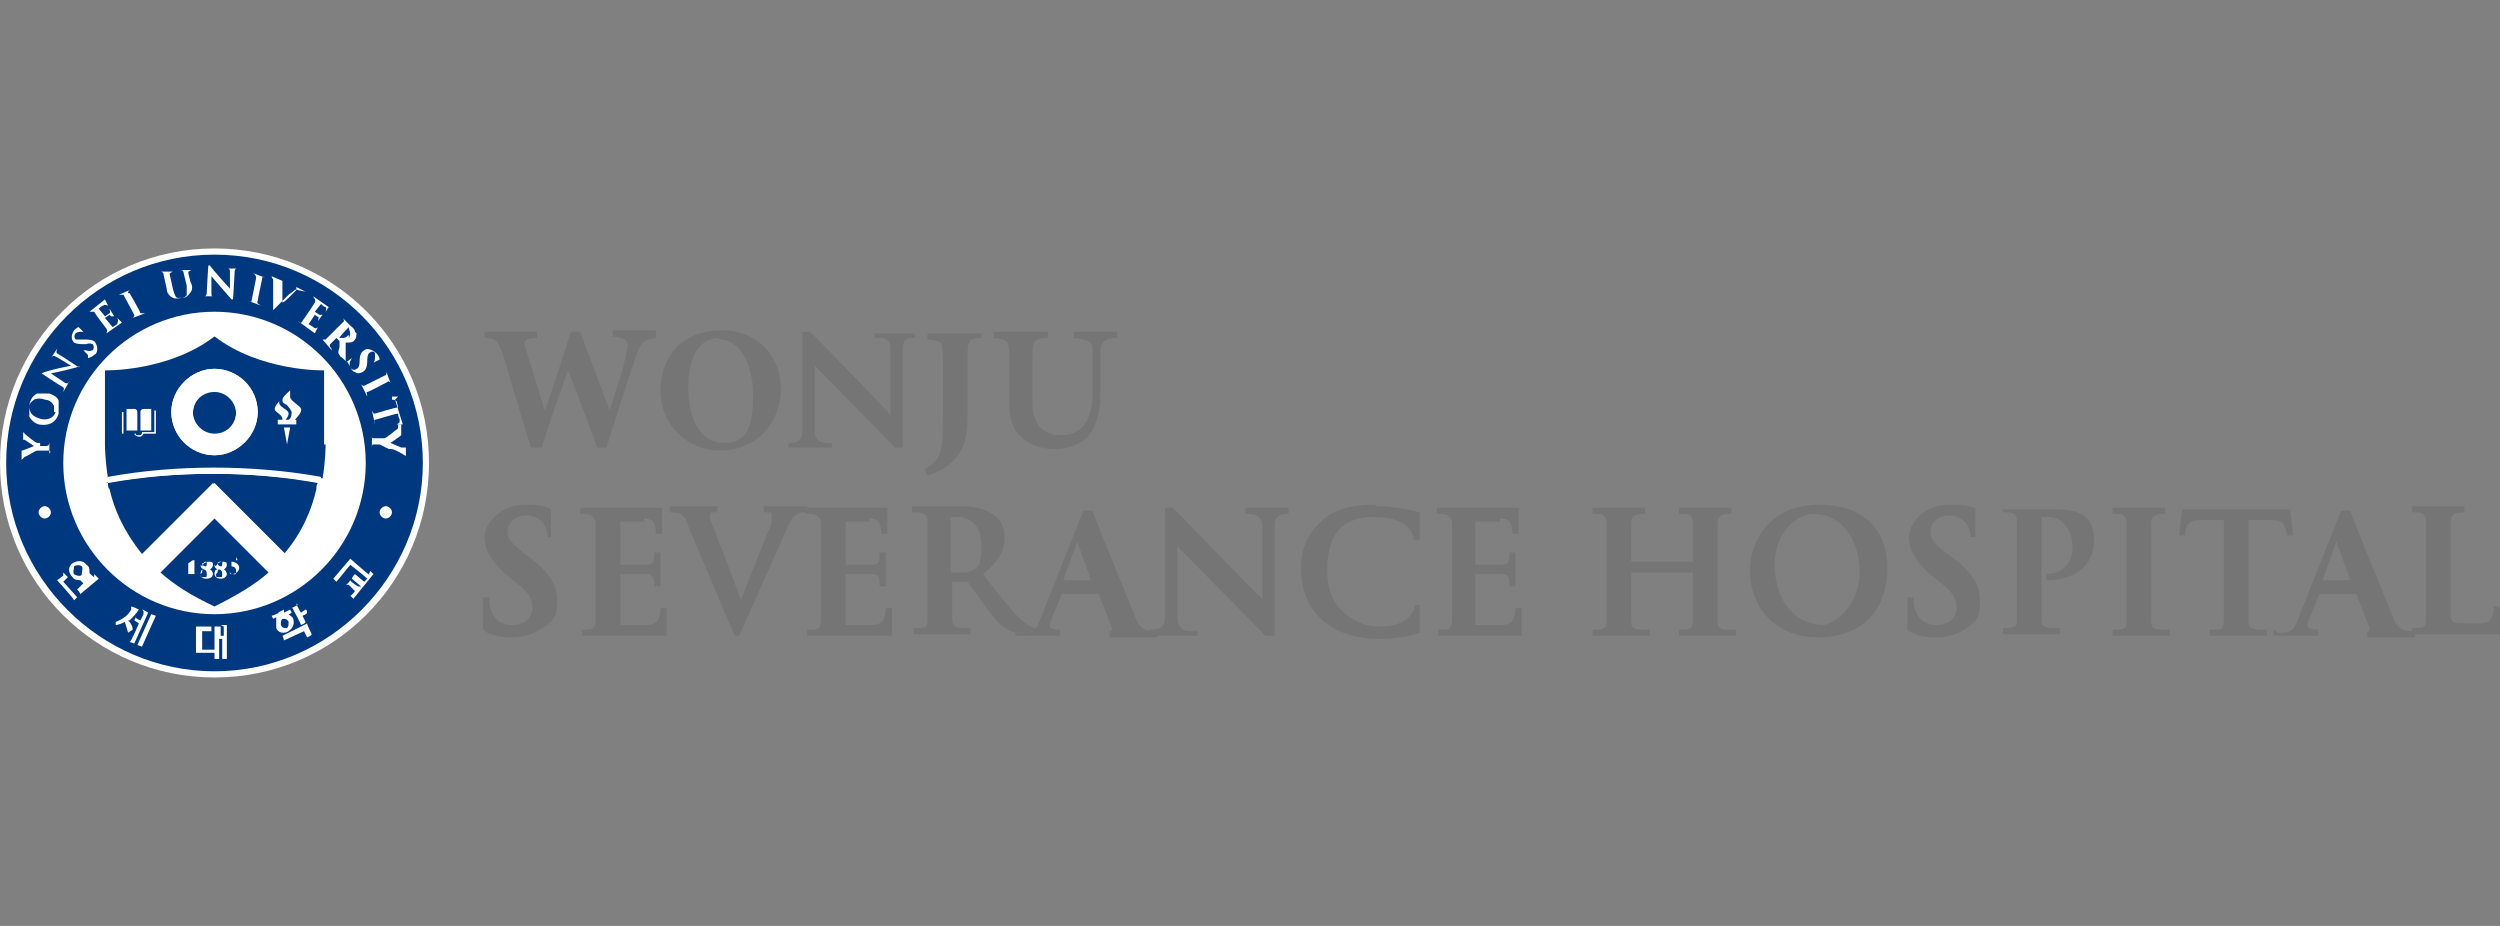 <?xml version="1.0" encoding="UTF-8"?>
<svg id="_레이어_1" xmlns="http://www.w3.org/2000/svg" version="1.1" viewBox="0 0 162 60">
  <rect x="0" y="0" width="162" height="60" fill="#808080" stroke="none"/>
  <!-- Generator: Adobe Illustrator 30.0.0, SVG Export Plug-In . SVG Version: 2.1.1 Build 123)  -->
  <defs>
    <style>
      .st0 {
        fill: #00387f;
      }

      .st1 {
        fill: #fff;
      }

      .st2 {
        fill: #767575;
      }
    </style>
  </defs>
  <g id="_레이어_1-2">
    <g>
      <g>
        <path class="st1" d="M0,30c0,7.7,6.2,13.9,13.9,13.9s13.9-6.2,13.9-13.9-6.2-13.9-13.9-13.9S0,22.3,0,30Z"/>
        <path class="st0" d="M.4,30c0-7.4,6-13.5,13.5-13.5s13.5,6.1,13.5,13.5-6.1,13.5-13.5,13.5S.4,37.4.4,30Z"/>
        <path class="st1" d="M13.9,39.8c-5.4,0-9.8-4.4-9.8-9.8s4.4-9.8,9.8-9.8,9.8,4.4,9.8,9.8-4.4,9.8-9.8,9.8Z"/>
        <g>
          <path class="st1" d="M2.5,33.2c0,.2.2.4.4.4s.4-.2.4-.4-.2-.4-.4-.4-.4.2-.4.4Z"/>
          <path class="st1" d="M25.4,33.2c0,.2-.2.4-.4.4s-.4-.2-.4-.4.2-.4.4-.4.4.2.4.4Z"/>
        </g>
        <g>
          <path class="st1" d="M3.1,25.5c-.3,0-.5,0-.7,0-.2.1-.4.3-.5.7,0,.3,0,.6,0,.8.1.2.3.4.6.5.5.1,1.1,0,1.3-.7,0-.3,0-.6,0-.8s-.3-.4-.6-.5h0ZM3.6,26.7c-.1.4-.6.6-1.1.4-.6-.2-.6-.6-.6-.8,0-.2.2-.3.3-.4.2-.1.5-.1.7,0,.3,0,.5.2.6.4,0,.2,0,.3,0,.4Z"/>
          <path class="st1" d="M5.7,23l-.3-.3h0c0,0,.1,0,.2,0,.2.1.3,0,.4,0,.1-.1.1-.3,0-.4,0,0-.2-.1-.4,0h-.1c-.3,0-.5,0-.7-.1-.2-.2-.2-.5,0-.8.2-.2.3-.2.3-.2l.3.3h0c0,0,0,0-.2,0,0,0-.2,0-.3.1-.1.1-.1.3,0,.4,0,0,.2,0,.4,0h0c.4,0,.6,0,.8.1,0,0,.2.2.2.5,0,.1,0,.3-.2.4-.1.1-.3.2-.4.2Z"/>
          <path class="st1" d="M22.4,23.5l.4-.3h0c0,0-.1.2-.1.2-.1.2,0,.3,0,.4.1.2.3.2.4.1.1,0,.2-.2.2-.4h0c0-.5.1-.7.3-.8.2-.2.6,0,.8.2.2.2.2.4.2.4l-.4.2h0c0,0,.1-.1.1-.3,0,0,0-.2,0-.3,0-.1-.2-.2-.4,0,0,0-.1.1-.1.4h0c0,.5-.1.7-.3.8,0,0-.3.2-.5,0-.1,0-.2-.1-.3-.3,0-.1-.2-.3-.2-.4Z"/>
          <path class="st1" d="M7.2,20.5c.1,0,.1,0,.2,0h0c0,0-.3-.5-.3-.5h0c0,.2.1.2,0,.3l-.3.2-.4-.5s.2-.2.3-.2c.1-.1.2,0,.3,0h0c0,0-.2-.4-.2-.4l-1,.8h0c0,0,.2,0,.3,0,.1.2.8,1.1.8,1.1.1.2,0,.2,0,.3h0c0,0,1-.7,1-.7l-.3-.3h0c.1.2,0,.3,0,.4,0,0-.3.2-.3.2l-.5-.6h0l.3-.2h0Z"/>
          <path class="st1" d="M20.6,20.6c.1,0,0,.1,0,.2h0c0,0,.3-.4.3-.4h0c0,0-.1,0-.2,0l-.3-.2.4-.5s.2.2.3.2c.1.1,0,.2,0,.3h0c0,0,.2-.3.2-.3l-1-.7h0c0,.1.2.2.1.4-.1.2-.8,1.2-.8,1.2-.1.2-.2.1-.3,0h0c0,0,1.1.8,1.1.8l.2-.4h0c-.1.1-.2.1-.3,0,0,0-.3-.2-.3-.2l.4-.6h0l.3.2h0Z"/>
          <path class="st1" d="M8.3,19c0-.1,0-.1.1-.2h0c0,0-.7.3-.7.3h0c0,0,.2,0,.3,0,0,0,.7,1.3.7,1.3,0,.1,0,.1-.1.2h0c0,0,.8-.3.8-.3h0c-.1,0-.2,0-.3,0,0-.1-.7-1.3-.7-1.3Z"/>
          <path class="st1" d="M12.4,18.5l-.2-.8c0-.1,0-.1.2-.2h0c0,0-.7,0-.7,0h0c0,0,.2,0,.2.2,0,0,.2.8.2.8,0,.3,0,.5,0,.6,0,.1-.2.2-.3.2,0,0-.2,0-.3,0-.1,0-.2-.2-.3-.6l-.2-.9c0-.1,0-.1.2-.2h0c0,0-.8,0-.8,0h0c0,0,.2,0,.2.2,0,0,.2.9.2.9,0,.3.2.5.4.6.2.1.5,0,.6,0,.1,0,.3,0,.5-.3.2-.2.2-.5,0-.8h0Z"/>
          <path class="st1" d="M17,18c0-.1,0-.1.2,0h0c0,0-.8-.3-.8-.3h0c0,0,.2.1.2.3,0,0-.3,1.5-.3,1.5,0,.1,0,.1-.2,0h0c0,0,.8.3.8.3h0c-.1-.1-.3-.1-.2-.3,0-.1.3-1.5.3-1.5h0Z"/>
          <path class="st1" d="M25.1,24.7c.1,0,.1,0,.2.1h0s-.3-.8-.3-.8h0s.1.2,0,.3c0,0-1.4.7-1.4.7-.1,0-.1,0-.2-.1h0s.4.8.4.8h0c0-.2-.1-.3,0-.3.1,0,1.4-.7,1.4-.7h0Z"/>
          <path class="st1" d="M25.8,25.7h-.4c0,0,0,.2,0,.2.1,0,.2,0,.3.1,0,0,0,0,.1.4-.2,0-1.5.4-1.5.4-.1,0-.1,0-.2-.2h0s.2.9.2.9h0c0-.2-.1-.3,0-.3.1,0,1.3-.4,1.5-.4,0,.3.1.3.1.4,0,.2,0,.2-.2.3h0c0,0,.4,0,.4,0l-.5-1.6h0Z"/>
          <path class="st1" d="M23,21.5c0-.2-.2-.3-.3-.4l-.5-.5h0c0,0,.2.2,0,.3,0,0-1.1,1.1-1.1,1.1,0,0-.1,0-.2,0h0c0,0,.6.7.6.7h0c0-.2-.2-.2-.1-.4l.4-.4.2.2v.4c-.1.3-.1.4,0,.5,0,0,0,.1.2.2l.2.2h0c0,0,0-.1,0-.1,0,0,0-.1,0-.3s0-.4,0-.7c0,0,0-.1,0-.1.3,0,.5,0,.6-.2.1-.1.1-.3.1-.4h0ZM22.6,21.7c-.2.2-.3.2-.4.2,0,0,0,0-.1,0h-.1c0-.1.6-.7.6-.7h0c0,.2.2.4,0,.7Z"/>
          <path class="st1" d="M2.6,28.7c0,0-.2,0-.2,0-.1,0-.7-.5-.8-.6,0,0,0,0-.1-.1,0,0,0,0,0-.1s0,0,0,0h0v.6c0,0,0,0,0,0h0c0,0,0,0,0,0s0,0,.1,0c0,0,.6.4.6.4,0,0-.7.3-.8.3,0,0,0,0,0,0,0,0,0,0,0,0h0c0,0,0,0,0,0v.7c0,0,0,0,0,0,0,0,0,0,0-.1,0,0,.1-.1.2-.2.1,0,.7-.4.8-.4,0,0,.1,0,.3,0,0,0,.3,0,.4,0,.2,0,.2.1.1.2h0v-.8c0,0,0,0,0,0,0,.1,0,.3-.2.3-.2,0-.4,0-.4,0h0Z"/>
          <path class="st1" d="M25.2,29.1c0,0,.2,0,.2,0,.1,0,.7.3.8.4,0,0,.1,0,.1.1,0,0,0,0,0,.1h0c0,0,0,0,0,0v-.7c0,0-.2,0-.2,0,0,0,0,0,0,0s0,0,0,0,0,0-.1,0c0,0-.7-.3-.7-.3,0,0,.6-.4.7-.5,0,0,0,0,0,0,0,0,0,0,0,0h0c0,0,0,0,0,0v-.7c0,0-.2,0-.2,0,0,0,0,.1,0,.2,0,0,0,.1-.2.2-.1.1-.6.5-.7.5,0,0-.1,0-.2,0,0,0-.3,0-.4,0-.2,0-.2,0-.2-.2h0s0,.9,0,.9h0c0-.2,0-.3.1-.3.2,0,.4,0,.4,0h0Z"/>
          <path class="st1" d="M5.2,23.7h0c0,.1-1.9.5-1.9.5l.9.6c.2.1.3,0,.3-.1h0c0,0-.4.7-.4.7h0c0-.1.1-.2,0-.3-.2-.1-1.4-.9-1.4-.9h0c.3-.2,1.9-.5,1.9-.5,0,0-.8-.5-1-.6-.2-.1-.2,0-.3.1h0c0,0,.4-.6.4-.6h0c0,.1-.1.2,0,.3.2.1,1.4.9,1.4.9h0Z"/>
          <path class="st1" d="M15.1,19.4h-.1l-1.3-1.5v1.1c0,.2,0,.2.2.2h0c0,0-.7,0-.7,0h0c.1,0,.2,0,.2-.3,0-.2.1-1.7.1-1.7h.1c.2.3,1.2,1.4,1.3,1.5,0,0,0-.9,0-1.1,0-.2-.1-.2-.2-.2h0c0,0,.7,0,.7,0h0c-.1,0-.2,0-.2.3,0,.2-.1,1.7-.1,1.7h0Z"/>
          <path class="st1" d="M19.8,18.9h0c0,0-.6-.3-.6-.3h0c0,0,0,.1,0,.1,0,0,0,0,0,0s0,0,0,.1l-.5.5s-.3.3-.4.3c0,0,0-.8,0-1.1v-.3s0,0,0,0c0,0,0,0,0,0h0s0,0,0,0l-.7-.3h0c0,0,0,.1.1.2,0,0,0,.1,0,.2v1.8s0,0,0,0l1-1,.4-.3s.1-.1.2,0h0s0,0,0,0Z"/>
        </g>
        <g>
          <path class="st1" d="M14.5,40.6v.6h-.2v-.6h-.4c0,0,0,.1,0,.2v1.3h-.8v-1.2h.6v-.3h-1c0,0,0,.1,0,.2v1.5h1.2v.4s.3,0,.3,0v-1.3h.2v1.3h.3v-2.2h-.4Z"/>
          <path class="st1" d="M24,37.3c-.3-.2-1.3-1.1-1.3-1.1h0s-1.1,1.3-1.1,1.3c0,0,.2.2.2.2,0,0,.9-1.1.9-1.1,0,0,.9.7,1.1.9-.1.1-.2.2-.2.2,0,0-.6-.5-.6-.5,0,0-.2.2-.2.3,0,0,.6.5.6.5h-.1c0,.1-.6-.3-.6-.4,0,0-.2.3-.3.3,0,0,0,0,0,0h0s.1,0,.2,0l.4.4s-.2.3-.3.3c0,0,.2.2.2.2,0,0,1.3-1.6,1.3-1.6,0,0-.2-.2-.2-.2,0,0,0,0-.1.2h0Z"/>
          <g>
            <path class="st1" d="M9.8,39.8s-.9,2-.9,2c0,0,.3.1.3.1,0,0,.9-2,.9-2h0s-.3-.1-.3-.1h0Z"/>
            <path class="st1" d="M9.3,39.6s0,0,0,0h0s0,0,0,.2l-.2.4s-.3-.1-.3-.2c0,0-.1.2-.1.2,0,0,.3.2.3.2,0,0-.5,1.2-.6,1.2,0,0,.3.1.3.1,0,0,.9-2,.9-2h0s-.3-.2-.4-.2Z"/>
            <path class="st1" d="M8.4,40.2h0s0,0,0,0c.2-.2.4-.4.6-.7h0s-.4-.2-.5-.2c0,0,0,0,0,0h0s0,0,0,.2h0s-.2.5-1,.8c0,0,0,.2,0,.2h0s.2,0,.6-.2h0c0,.1.1.3.2.7,0,0,.3-.2.3-.2,0-.2-.1-.4-.3-.6h0Z"/>
          </g>
          <g>
            <path class="st1" d="M18.4,41.5l1.3-.6s.2.4.2.4c0,0,.3-.1.3-.2,0,0-.3-.6-.3-.7,0,0-1.6.8-1.6.8,0,0,.1.2.1.3Z"/>
            <path class="st1" d="M19.3,39.2s-.4.2-.4.2c0,0,0,0,0,0h0s.1,0,.1.1c0,0,.5.9.5,1,0,0,.3-.1.3-.2,0,0-.2-.4-.2-.4,0,0,.3-.1.3-.2,0,0,0-.2-.1-.2,0,0-.3.2-.3.2,0,0-.3-.5-.3-.6h0Z"/>
            <path class="st1" d="M17.9,40.7c.1.3.5.4.8.2.3-.2.4-.5.3-.8,0-.1-.2-.2-.3-.3.1,0,.2-.1.2-.1,0,0-.1-.2-.1-.2,0,0-.4.2-.4.2,0,0,0-.2,0-.2h0s-.4.2-.4.2c0,0,0,0,0,0h0s0,0,.1,0h0s-.4.2-.5.2c0,0,.1.2.1.2,0,0,0,0,.2-.1,0,.1,0,.3,0,.4ZM18.6,40.7c-.2,0-.3,0-.4-.2,0-.2,0-.3.1-.4.2,0,.3,0,.4.2,0,.2,0,.3-.1.4h0Z"/>
          </g>
          <g>
            <path class="st1" d="M4.4,37.4h0s-.3-.3-.3-.3c0,0,0,0,0,0h0s0,.1,0,.2c0,0-.4.3-.4.3,0,0,1.1,1.2,1.1,1.3,0,0,.2-.2.2-.2,0,0-.9-1-.9-1,0,0,.3-.3.3-.3h0Z"/>
            <path class="st1" d="M5.1,37.5c.1.1.3.3.3.3,0,0-.4.4-.4.4,0,0,.2.2.2.3,0,0,1.2-1,1.2-1,0,0-.3-.3-.3-.3,0,0,0,0,0,0h0s0,.1,0,.2h0c0,0-.3-.2-.3-.3,0-.2,0-.4-.2-.5-.2-.3-.6-.3-.9-.1s-.3.6,0,.9c.1.2.4.2.6.2h0ZM5.8,37.6h-.1c0,.1-.1,0-.2-.1,0,0,0,0,0,0,0,0,0,0,0,0,.1.1.2.3.2.3h0ZM4.8,36.7c.1-.1.4-.1.5,0,.1.1,0,.3,0,.5s-.4.1-.5,0c-.1-.1,0-.3,0-.5h0Z"/>
          </g>
        </g>
      </g>
      <g>
        <path class="st0" d="M13.9,25.3c-.8,0-1.4.7-1.4,1.4s.6,1.4,1.4,1.4,1.4-.6,1.4-1.4-.7-1.4-1.4-1.4Z"/>
        <path class="st0" d="M10.4,37.1c.9.8,2,1.5,3.5,2.2,1.4-.7,2.6-1.4,3.5-2.2l-3.5-3.5-3.5,3.5Z"/>
        <path class="st0" d="M21,28.8v-4.8s-4.1.1-7.1-2.2c-3,2.3-7.1,2.2-7.1,2.2v4.8s0,1,.2,2.2c2.2-.4,4.6-.6,6.9-.6s4.7.2,7,.6c.2-1.1.2-2.2.2-2.2ZM13.9,29.5c-1.6,0-2.8-1.3-2.8-2.8s1.3-2.8,2.8-2.8,2.8,1.3,2.8,2.8-1.3,2.8-2.8,2.8Z"/>
        <path class="st0" d="M7,31.3c0,.2,0,.3.1.4.3,1.3.9,2.7,2.1,4.2l4.6-4.6,4.6,4.6c1.2-1.4,1.8-2.9,2.1-4.2,0-.1,0-.3.1-.4-2.2-.4-4.5-.6-6.9-.6s-4.7.2-6.9.6Z"/>
      </g>
      <g>
        <path class="st1" d="M9.1,27.9h.7s0,0,0,0v-1.4s0,0,0,0h-.5c0,0-.2,0-.2.2v1.2s0,0,0,0Z"/>
        <path class="st1" d="M8.2,27.9h.7s0,0,0,0v-1.2c0,0,0-.2-.2-.2h-.5s0,0,0,0v1.4s0,0,0,0Z"/>
        <path class="st1" d="M10.1,26.6h-.1v1.4h-.8c0,.1,0,.2-.2.2s-.2,0-.2-.1h0s-.8,0-.8,0v-1.4h-.1s0,0,0,0v1.4s0,0,0,0h.8c0,.1.2.2.3.2s.2,0,.3-.2h.8s0,0,0,0v-1.4s0,0,0,0h0Z"/>
      </g>
      <g>
        <path class="st1" d="M19,27.7h-.6s0,0,0,0l.2,1.1s0,0,0,0h0s0,0,0,0l.2-1.1s0,0,0,0Z"/>
        <path class="st1" d="M19.1,27.2c.1-.1.5-.5.4-.7,0-.2-.7-.5-.7-.8,0-.1,0-.3,0-.4,0,0,0,0,0,0,0,0-.5.4-.5.6,0,.1,0,.2.2.3.1,0,.2.2.3.3,0,0,0,0,.1.2,0,.1,0,.4-.2.5h-.2c0,0,.2-.2.2-.4,0-.3-.7-.4-.6-.8h0s0,0,0,0c0,0-.3.3-.3.5s.4.3.5.6c0,0,0,.1,0,.1h-.3s0,0,0,0v.3c0,0,0,0,.2,0h1c0,0,0,0,0,0v-.3c.1,0,0,0,0,0h-.3Z"/>
      </g>
      <g>
        <path class="st1" d="M12.5,36.3c0,0-.3.2-.3.2,0,0,0,0,0,0,0,0,0,0,0,0h0s0,0,0,0h0v.7s0,0,0,0h-.1s0,0,0,0,0,0,0,0h.5s0,0,0,0c0,0,0,0,0,0h0s0,0,0,0v-.6s0-.3,0-.3h0c0,0,0,0,0,0h0s0,0,0,0Z"/>
        <path class="st1" d="M13.1,37.1c0-.1,0-.2.1-.2.1,0,.2.1.2.3s0,.2-.2.2-.2,0-.2-.2h0ZM13,36.6c0,.1,0,.2.2.3-.2,0-.2.2-.2.3h0c0,.2.1.3.4.3s.4-.2.4-.3-.1-.3-.2-.3c0,0,.2-.1.2-.3s-.1-.2-.3-.2-.4.2-.4.3h0ZM13.2,36.5c0,0,0-.1.1-.1s.1,0,.1.1,0,.2-.1.2c-.1,0-.2-.1-.2-.2Z"/>
        <path class="st1" d="M14.1,37.1c0-.1,0-.2.1-.2.1,0,.2.1.2.3s0,.2-.2.2-.2,0-.2-.2h0ZM13.9,36.6c0,.1,0,.2.2.3-.2,0-.2.2-.2.3s.1.3.4.3.4-.2.4-.3-.1-.3-.2-.3c0,0,.2-.1.2-.3s-.1-.2-.3-.2-.4.2-.4.3h0ZM14.1,36.5c0,0,0-.1.2-.1s.1,0,.1.1,0,.2-.1.2c-.1,0-.2-.1-.2-.2Z"/>
        <path class="st1" d="M15.4,36.3h-.4s0,0,0,0v.4s0,0,0,0c0,0,.3,0,.3.3s-.1.2-.2.2-.2,0-.2-.2,0,0,0,0c0,0,0,0,0,0v.2h0s0,0,0,0h0s0,0,.1,0c.3,0,.5-.2.5-.4s-.2-.4-.5-.4c0,0,0-.1,0-.1h.2c.1,0,.1,0,.1,0s0,0,0,0c0,0,0,0,0,0v-.2s0,0,0,0c0,0,0,0,0,0Z"/>
      </g>
      <g>
        <path class="st1" d="M9.3,35.9c.3.4.7.8,1.1,1.1l3.5-3.5,3.5,3.5c.4-.4.8-.8,1.1-1.1l-4.6-4.6s-4.6,4.6-4.6,4.6Z"/>
        <path class="st1" d="M13.9,30.3c-2.4,0-4.7.2-6.9.6,0,.1,0,.3,0,.4,2.2-.4,4.5-.6,6.9-.6s4.7.2,6.9.6c0-.1,0-.3,0-.4-2.2-.4-4.6-.6-7-.6h0Z"/>
        <path class="st1" d="M16.7,26.7c0-1.6-1.3-2.8-2.8-2.8s-2.8,1.3-2.8,2.8,1.3,2.8,2.8,2.8,2.8-1.3,2.8-2.8ZM13.9,28.2c-.8,0-1.4-.6-1.4-1.4s.6-1.4,1.4-1.4,1.4.7,1.4,1.4-.7,1.4-1.4,1.4Z"/>
      </g>
    </g>
    <path class="st2" d="M36,34.8h-.5s0-.5-.3-.9c-.2-.2-.5-.5-1.1-.5s-1.2.4-1.2,1,.2.7,1.1,1.5l.3.2c1.3,1,1.8,1.8,1.8,2.8s-.1,1.3-1.1,1.9c-.5.3-1.1.5-1.8.5s-1.5-.1-1.9-.5v-2.1h.4s0,.6.1.8c.3.9,1,1,1.4,1,.9,0,1.3-.6,1.3-1.1s-.2-1-1-1.6l-.5-.4c-1.1-.9-1.6-1.7-1.6-2.6s1.1-2.1,2.6-2.1,1.7.3,1.7.3v1.8h0Z"/>
    <path class="st2" d="M41.7,33.6c.7,0,.8.4.8,1h.4v-1.7h-5.3v.4h.2c.4,0,.8.1.8.7v6c0,.8-.2.8-.7.8h-.2v.4h5.5v-1.8h-.4c0,.8-.3,1.1-.9,1.1h-1.7v-3.3h1.6c.5,0,.6.2.6.8h.4v-2.2h-.4c0,.6,0,.8-.6.8h-1.6v-2.8h1.6,0Z"/>
    <path class="st2" d="M56.3,33.6c.7,0,.8.4.8,1h.4v-1.7h-5.3v.4h.2c.4,0,.8.1.8.7v6c0,.8-.2.8-.7.8h-.2v.4h5.5v-1.8h-.4c0,.8-.3,1.1-.9,1.1h-1.7v-3.3h1.6c.6,0,.6.2.6.8h.4v-2.2h-.4c0,.6,0,.8-.6.8h-1.6v-2.8h1.6Z"/>
    <path class="st2" d="M97.2,33.6c.7,0,.8.4.8,1h.4v-1.7h-5.3v.4h.2c.4,0,.8.1.8.7v6c0,.8-.2.8-.7.8h-.2v.4h5.4v-1.8h-.4c0,.8-.3,1.1-.9,1.1h-1.7v-3.3h1.6c.6,0,.6.2.6.8h.4v-2.2h-.4c0,.6,0,.8-.6.8h-1.6v-2.8h1.6,0Z"/>
    <path class="st2" d="M77.6,40.8v.4h-3.1v-.4c.5,0,1,0,1-.9v-7h.5c1,1,5.6,5.8,5.8,5.9v-4.7c0-.8-.7-.8-1.1-.8v-.4h2.8v.4c-.4,0-.9,0-.9.8v7.1h-.6l-5.7-5.8v4.6c0,.8.5.9.9.9h.3,0Z"/>
    <path class="st2" d="M53.9,28.7v.3h-2.8v-.3c.4,0,.9,0,.9-.8v-6.4h.5c.9.9,5.1,5.2,5.2,5.4v-4.3c0-.8-.6-.7-1-.7v-.3h2.6v.3c-.4,0-.8,0-.8.7v6.4h-.5l-5.2-5.3v4.2c0,.7.4.8.8.8h.3,0Z"/>
    <path class="st2" d="M67.2,40.7c-.2,0-.6-.1-1.2-.7-.6-.6-1.2-1.4-2-2.4,0,0-.2-.3-.3-.4,1-.8,1.4-1.5,1.4-2.4s-.5-1.3-.8-1.5c-.6-.4-1.4-.5-2-.5h-3.2v.4h.2c.3,0,.8,0,.8.6v6.4c0,.5-.2.5-.7.5h-.2v.4h3.7v-.4h-.4c-.4,0-.8,0-.8-.6v-2.4h1l1.1,1.5c.6.9,1.1,1.4,1.5,1.6.3.2.6.2,1.2.2h1.1v-.4c-.2,0-.3,0-.3,0h0ZM63.1,36.9c-.2.1-.3.2-.7.2h-.8v-3.6h.5c.6,0,1.5.4,1.5,1.9s-.4,1.4-.6,1.6h0Z"/>
    <path class="st2" d="M52.3,33.2v-.4h-2.8v.4h.3c.1,0,.2,0,.2.1,0,.1,0,.3,0,.6,0,0-1.9,4.7-2,5,0-.2-2-5.3-2-5.3,0,0,0-.2,0-.3,0,0,0-.1.2-.1h.3v-.4h-3.1v.4s.4,0,.7.1c.2.1.4.4.5.8l3,7.1h.3l3.3-7.4s.3-.6.9-.6h.3,0Z"/>
    <path class="st2" d="M65.8,40.8v.4h2.9v-.4c-.7,0-.8-.2-.6-.6l.7-1.7h2.4l.7,1.8c.1.3.3.6,0,.6v.4h3.1v-.4c-.5,0-1,0-1.3-.6,0,0-2.6-6.3-2.9-7.2h-.6l-2.9,7.3c-.2.5-.6.6-.9.6h-.3ZM70.8,37.6h-1.9l.9-2.5s.9,2.5.9,2.5Z"/>
    <path class="st2" d="M89.1,32.7c-1.5,0-2.7.3-3.5,1.1-.9.8-1.3,1.8-1.3,3.1s.5,2.5,1.4,3.3c.9.8,2.2,1.2,3.7,1.2,1.6,0,2.6-.4,2.6-.4v-1.8h-.3s-.1,1.4-2.3,1.4c-.9,0-1.6-.3-2.3-.9-.8-.7-1.1-1.6-1.1-2.8s.3-2.2,1-2.8c.5-.4,1.2-.6,2-.6,2.7,0,2.6,1.5,2.6,1.5h.4v-1.8s-1.4-.4-2.8-.4h0Z"/>
    <path class="st2" d="M117.9,32.7c-3.1,0-4.5,2.2-4.5,4.3s1.4,4.3,4.4,4.3,4.5-1.9,4.5-4.5-1.7-4.1-4.4-4.1h0ZM118.2,40.5c-1.9,0-3.2-1.6-3.2-3.9s1.6-3.3,2.5-3.3c1.8,0,3,1.6,3,3.8s-1.7,3.4-2.4,3.4h0Z"/>
    <path class="st2" d="M128.2,34.8h-.5s0-.5-.3-.9c-.2-.2-.5-.5-1.1-.5s-1.2.4-1.2,1,.2.8,1.1,1.5l.3.2c1.3,1,1.8,1.8,1.8,2.8s-.1,1.3-1,1.9c-.5.3-1.1.5-1.8.5s-1.5-.1-1.9-.5v-2.1h.4s0,.6.1.8c.3.9,1,1,1.4,1,.9,0,1.3-.6,1.3-1.1s-.2-1-1-1.6l-.5-.4c-1.1-.9-1.6-1.7-1.6-2.6s1-2.1,2.6-2.1,1.7.3,1.7.3v1.8h0Z"/>
    <path class="st2" d="M140.2,40.8c-.4,0-.8,0-.8-.5v-6.4c0-.5.3-.6.9-.6v-.4h-3.4v.4h.2c.3,0,.7,0,.7.6v6.4c0,.5-.3.5-.9.5v.4h3.7v-.4h-.4Z"/>
    <path class="st2" d="M159.6,40.4c-.4,0-.8,0-.8-.5v-6.1c0-.5.3-.6.9-.6v-.4h-3.4v.4h.2c.3,0,.7,0,.7.6v6.4c0,.5-.3.5-.9.5v.4h5.7v-1.8h-.4c0,.8-.3,1.1-.9,1.1h-1.2,0Z"/>
    <path class="st2" d="M112.1,40.8c-.4,0-.8,0-.8-.5v-6.4c0-.5.3-.6.9-.6v-.4h-3.4v.4h.2c.3,0,.7,0,.7.6v2.5h-4v-2.5c0-.5.3-.6.9-.6v-.4h-3.4v.4h.2c.3,0,.7,0,.7.6v6.4c0,.5-.3.5-.9.5v.4h3.7v-.4h-.4c-.4,0-.8,0-.8-.5v-3.2h4v3.2c0,.5-.3.5-.9.5v.4h3.7v-.4h-.4,0Z"/>
    <path class="st2" d="M143.2,40.8v.4h3.7v-.4h-.3c-.4,0-.9,0-.9-.5v-6.6h1.6c.7,0,.8.4.9,1h.4l-.2-1.7h-7l-.2,1.7h.4c0-.6.2-1,.9-1h1.6v6.6c0,.5-.2.5-.7.5h-.2,0Z"/>
    <path class="st2" d="M129.8,32.8v.4h.2c.3,0,.7,0,.7.6v6.4c0,.5-.3.5-.9.5v.4h3.7v-.4h-.4c-.4,0-.8,0-.8-.5v-6.7h.4c.4,0,.7.1,1,.4.4.4.6.9.6,1.6,0,1.2-.9,1.7-1.7,1.7h0v.4h0c1.9,0,3.1-1,3.1-2.6s-1-2-2.6-2h-3.3,0Z"/>
    <path class="st2" d="M147.3,40.8v.4h2.9v-.4c-.7,0-.8-.2-.6-.6l.7-1.7h2.4l.7,1.8c.1.3.3.6,0,.6v.4h3.1v-.4c-.5,0-1,0-1.3-.6,0,0-2.6-6.3-2.9-7.2h-.6l-2.9,7.3c-.2.5-.6.6-.9.6h-.3,0ZM152.4,37.6h-1.9l.9-2.5.9,2.5Z"/>
    <g>
      <path class="st2" d="M42.5,21.9c-.8.1-1,.3-1.3,1.2-.3.9-1.2,3.6-1.9,5.9h-.6c-.6-1.6-1.2-3.3-1.9-5-.6,1.7-1.2,3.4-1.7,5h-.7c-.5-1.6-1.2-4-1.8-6-.3-.9-.5-1.1-1.2-1.1v-.4h3.4v.4c-.9,0-.9.3-.7.8.4,1.3.8,2.6,1.2,3.9.6-1.6,1.1-3.3,1.7-5.1h.6c.6,1.7,1.3,3.4,1.9,5.1.4-1.2,1-3.1,1.1-3.8.2-.7,0-.9-.9-1v-.4h2.8v.4h0Z"/>
      <path class="st2" d="M46.8,21.4c2.1,0,3.8,1.5,3.8,3.8s-1.7,4-3.9,4-3.9-1.7-3.9-3.9,1.4-3.9,4-3.9h0ZM46.6,21.9c-1.2,0-2,1.1-2,3.2s.8,3.6,2.3,3.6,1.9-1,1.9-3.1-.9-3.6-2.2-3.6Z"/>
      <path class="st2" d="M63.6,21.9c-.8,0-.9.2-.9,1.1v3.8c0,1.3-.1,2.4-1.2,3.3-.5.4-1,.6-1.4.7l-.2-.4c.6-.3,1-.7,1.1-1.4.1-.6.1-1.3.1-2.2v-3.7c0-1-.1-1-1-1.1v-.4h3.5s0,.4,0,.4Z"/>
      <path class="st2" d="M72.3,21.9c-.7,0-.9.3-1,.7,0,.3,0,.7,0,1.5v1.5c0,1-.2,2-.8,2.7-.5.5-1.3.8-2.1.8s-1.5-.2-2-.6c-.7-.5-1-1.2-1-2.5v-2.9c0-1-.1-1.1-1-1.2v-.4h3.5v.4c-.9,0-1,.2-1,1.2v3c0,1.3.6,2.1,1.9,2.1s2-1,2-2.7v-1.4c0-.8,0-1.2,0-1.5,0-.5-.4-.6-1.2-.7v-.4h2.8s0,.4,0,.4Z"/>
    </g>
  </g>
</svg>